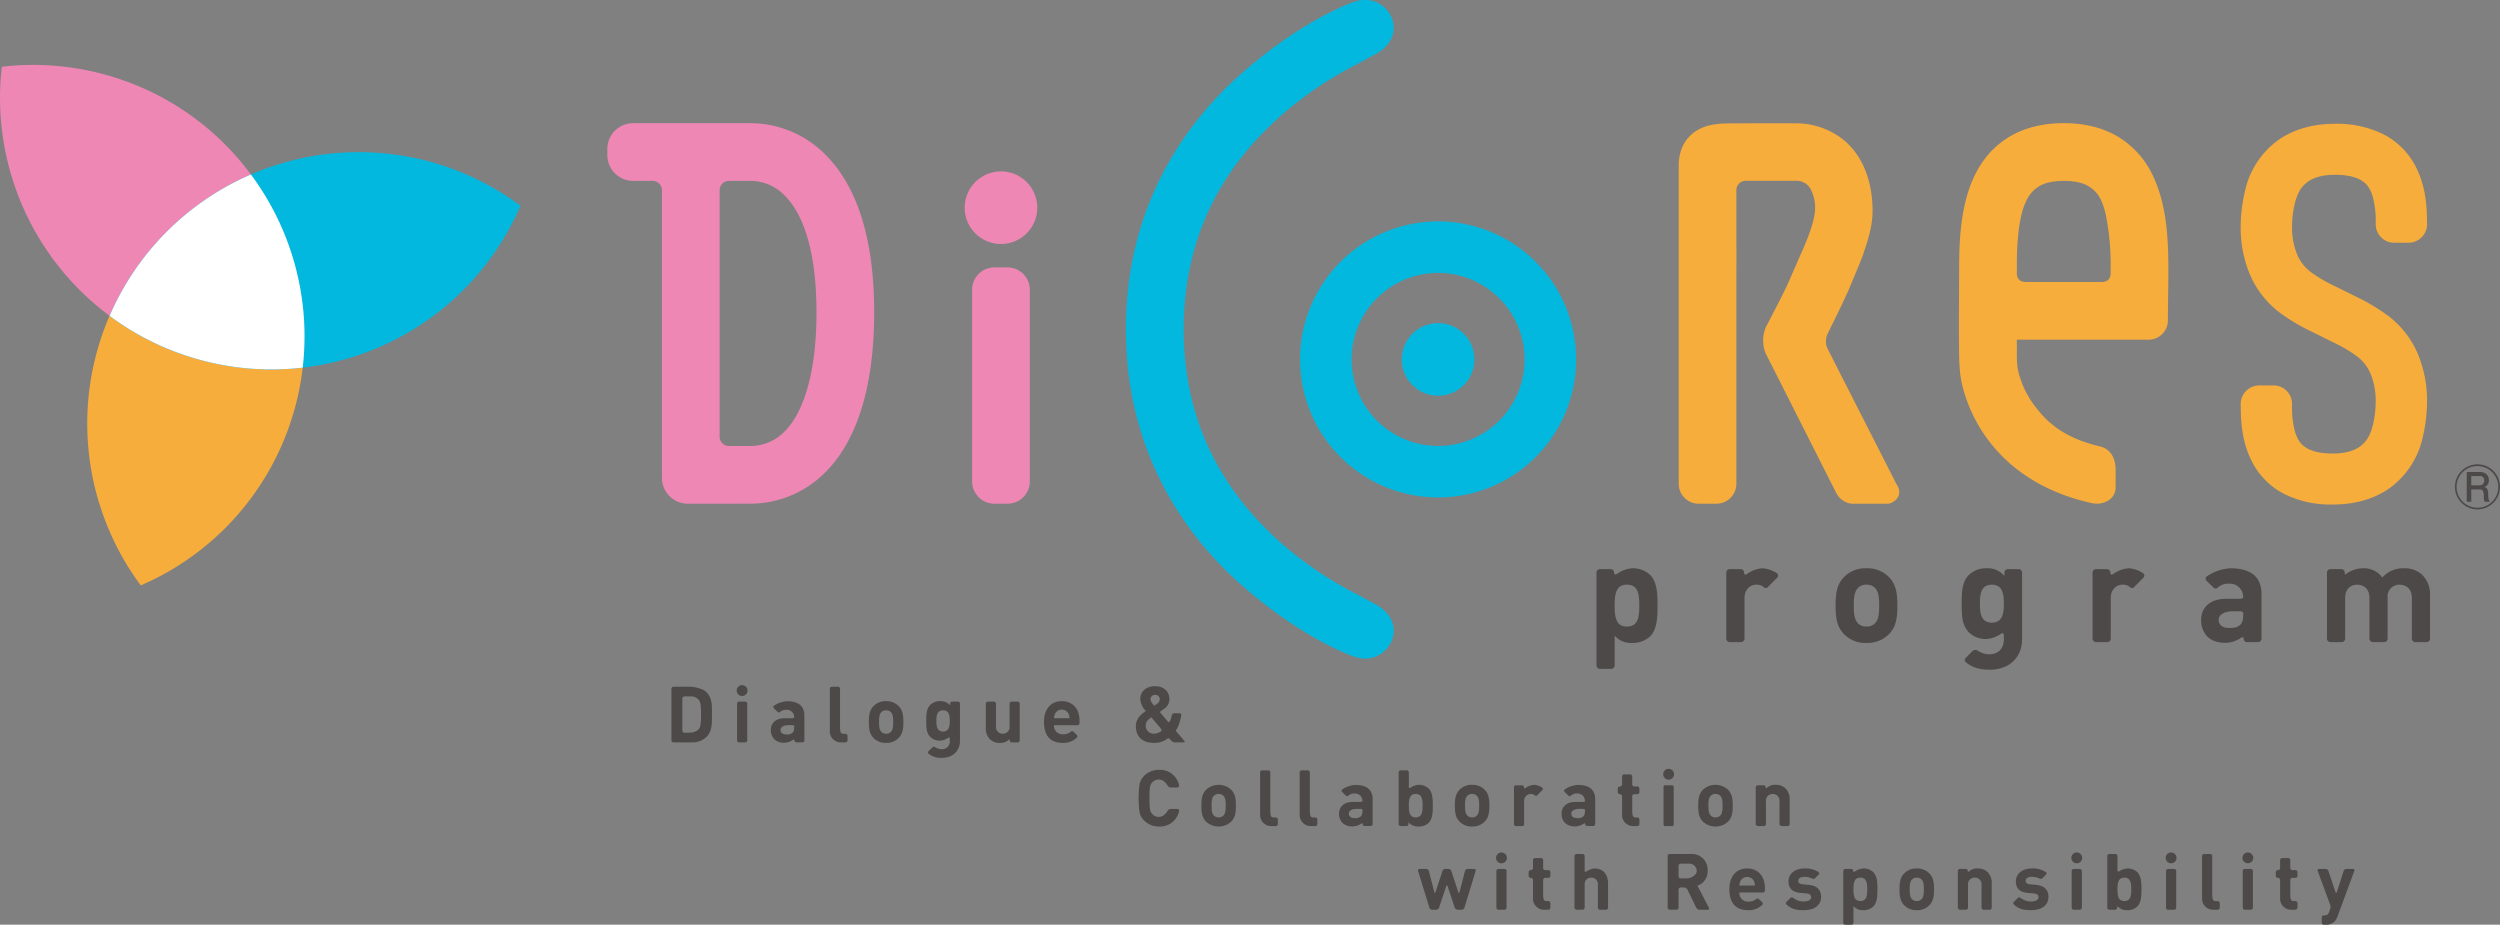 <svg id="imgtext01" xmlns="http://www.w3.org/2000/svg" width="840.834" height="311" viewBox="0 0 840.834 311">
  <rect x="0" y="0" width="840.834" height="311" fill="#808080" stroke="none"/>
  <path id="パス_7261" data-name="パス 7261" d="M220.974,40.683,219,42.635l1.966-1.952a35.542,35.542,0,0,0-25.042-10.775c-.026,0-.079,0-.169,0h-.812c-.594,0-3.726-.006-6.971-.006H156.1a8.683,8.683,0,0,0-8.666,8.666v2.081a8.684,8.684,0,0,0,8.666,8.664h6.58a3.157,3.157,0,0,1,3.122,3.12v96.786a8.677,8.677,0,0,0,8.664,8.666H188c3.245,0,6.366,0,6.971-.006h.945a35.58,35.58,0,0,0,25.054-10.775c9.507-9.614,16.2-26.649,16.2-53.368V93.4c.01-26.714-6.725-43.149-16.2-52.719m-11.806,94.707-1.969-1.955a16.054,16.054,0,0,1-11.46,5.053l-7.417,0a3.163,3.163,0,0,1-3.122-3.124V52.433a3.162,3.162,0,0,1,3.038-3.12l.083,0,7.446,0A16.008,16.008,0,0,1,207.2,54.36c4.711,4.73,10.547,15.361,10.576,39.211-.015,23.832-5.908,35.2-10.573,39.863Z" transform="translate(56.837 11.527)" fill="#ee87b4"/>
  <path id="パス_7262" data-name="パス 7262" d="M247.9,64.919h-4.432a7.494,7.494,0,0,0-7.486,7.487V136.9a7.5,7.5,0,0,0,7.486,7.487H247.9a7.5,7.5,0,0,0,7.487-7.487V72.406a7.5,7.5,0,0,0-7.487-7.487" transform="translate(90.975 25.027)" fill="#ee87b4"/>
  <path id="パス_7263" data-name="パス 7263" d="M246.385,66.021a12.208,12.208,0,1,0-12.208-12.209,12.207,12.207,0,0,0,12.208,12.209" transform="translate(90.277 16.039)" fill="#ee87b4"/>
  <path id="パス_7264" data-name="パス 7264" d="M362.015,53.747a46.421,46.421,0,1,0,46.417,46.42,46.433,46.433,0,0,0-46.417-46.42m29.1,46.427a29.1,29.1,0,1,1-29.1-29.11,29.14,29.14,0,0,1,29.1,29.11" transform="translate(121.666 20.72)" fill="#03b8df"/>
  <path id="パス_7265" data-name="パス 7265" d="M352.5,78.442a12.206,12.206,0,1,0,12.208,12.209A12.21,12.21,0,0,0,352.5,78.442" transform="translate(131.186 30.24)" fill="#03b8df"/>
  <path id="パス_7266" data-name="パス 7266" d="M174.715,183.646a6.83,6.83,0,0,1-4.952,1.79H163.7a.707.707,0,0,1-.708-.7V167.4a.7.7,0,0,1,.708-.7h5.352a11.2,11.2,0,0,1,1.409.105s3.011.445,4.251,1.685c2.106,2.1,1.894,4.686,1.894,7.5s.212,5.556-1.894,7.659m-2.553-12.531a3.272,3.272,0,0,0-2.743-1.156h-2.056a.7.7,0,0,0-.7.7v10.806a.709.709,0,0,0,.7.707h1.352a9.54,9.54,0,0,0,1.4-.132,4.106,4.106,0,0,0,2.045-1.028c.68-.848.787-2.19.787-5.028s-.107-4.033-.787-4.871" transform="translate(62.836 64.262)" fill="#4c4948"/>
  <path id="パス_7267" data-name="パス 7267" d="M205.45,185.436a3.726,3.726,0,0,1-4-3.918V167.4a.7.7,0,0,1,.705-.7h2.009a.707.707,0,0,1,.709.7v13.2a6.249,6.249,0,0,0,.187,1.39s.152.554,1.021.554h.612a.707.707,0,0,1,.705.711v1.482a.705.705,0,0,1-.705.7Z" transform="translate(77.66 64.262)" fill="#4c4948"/>
  <path id="パス_7268" data-name="パス 7268" d="M220.97,182.555a5.673,5.673,0,0,1-4.265,1.689,5.6,5.6,0,0,1-4.24-1.689c-1.24-1.29-1.552-2.843-1.552-5.347,0-2.473.312-4.026,1.552-5.316a5.616,5.616,0,0,1,4.24-1.683,5.687,5.687,0,0,1,4.265,1.683c1.234,1.29,1.555,2.843,1.555,5.316,0,2.5-.32,4.057-1.555,5.347m-2.66-8.665a2.187,2.187,0,0,0-1.6-.6,2.112,2.112,0,0,0-1.578.6c-.715.716-.793,1.9-.793,3.318s.078,2.635.793,3.343a2.078,2.078,0,0,0,1.578.608,2.152,2.152,0,0,0,1.6-.608c.712-.708.788-1.918.788-3.343s-.076-2.6-.788-3.318" transform="translate(81.31 65.617)" fill="#4c4948"/>
  <path id="パス_7269" data-name="パス 7269" d="M301.692,202.862a6.207,6.207,0,0,1-8.5,0c-1.24-1.287-1.552-2.846-1.552-5.345,0-2.473.312-4.032,1.552-5.316a6.21,6.21,0,0,1,8.5,0c1.241,1.284,1.555,2.843,1.555,5.316,0,2.5-.313,4.058-1.555,5.345m-2.657-8.664a2.172,2.172,0,0,0-1.606-.607,2.1,2.1,0,0,0-1.578.607c-.712.716-.791,1.9-.791,3.318s.079,2.63.791,3.343a2.085,2.085,0,0,0,1.578.61,2.152,2.152,0,0,0,1.606-.61c.712-.714.791-1.919.791-3.343s-.079-2.6-.791-3.318" transform="translate(112.429 73.446)" fill="#4c4948"/>
  <path id="パス_7270" data-name="パス 7270" d="M309.9,205.746a3.732,3.732,0,0,1-4.006-3.925V187.7a.707.707,0,0,1,.709-.7h2.009a.706.706,0,0,1,.709.7v13.2a6.309,6.309,0,0,0,.19,1.387s.15.558,1.021.558h.607a.705.705,0,0,1,.709.705v1.483a.708.708,0,0,1-.709.709Z" transform="translate(117.926 72.091)" fill="#4c4948"/>
  <path id="パス_7271" data-name="パス 7271" d="M319.5,205.746a3.727,3.727,0,0,1-4-3.925V187.7a.7.7,0,0,1,.7-.7h2.009a.7.7,0,0,1,.705.7v13.2a6.476,6.476,0,0,0,.188,1.387s.155.558,1.025.558h.608a.706.706,0,0,1,.705.705v1.483a.709.709,0,0,1-.705.709Z" transform="translate(121.628 72.091)" fill="#4c4948"/>
  <path id="パス_7272" data-name="パス 7272" d="M349.6,204.666a4.786,4.786,0,0,1-3.343,1.236,4.176,4.176,0,0,1-3.426-1.449v.585a.707.707,0,0,1-.7.709h-1.9a.709.709,0,0,1-.7-.709V187.7a.7.7,0,0,1,.7-.7h2.009a.7.7,0,0,1,.707.7v4.833c0,.385.262.517.578.3a5.5,5.5,0,0,1,2.741-.959,4.761,4.761,0,0,1,3.343,1.236c1.37,1.366,1.4,3.712,1.4,5.764s-.028,4.427-1.4,5.794m-4.342-9.719c-2.051,0-2.319,1.692-2.319,3.925s.269,3.953,2.319,3.953,2.314-1.714,2.314-3.953-.259-3.925-2.314-3.925" transform="translate(130.89 72.091)" fill="#4c4948"/>
  <path id="パス_7273" data-name="パス 7273" d="M363.224,202.862a5.688,5.688,0,0,1-4.267,1.685,5.61,5.61,0,0,1-4.234-1.685c-1.237-1.287-1.556-2.846-1.556-5.345,0-2.473.319-4.032,1.556-5.316a5.6,5.6,0,0,1,4.234-1.683,5.682,5.682,0,0,1,4.267,1.683c1.24,1.284,1.557,2.843,1.557,5.316,0,2.5-.317,4.058-1.557,5.345m-2.662-8.664a2.148,2.148,0,0,0-1.606-.607,2.1,2.1,0,0,0-1.577.607c-.715.716-.791,1.9-.791,3.318s.076,2.63.791,3.343a2.082,2.082,0,0,0,1.577.61,2.128,2.128,0,0,0,1.606-.61c.714-.714.792-1.919.792-3.343s-.079-2.6-.792-3.318" transform="translate(136.149 73.446)" fill="#4c4948"/>
  <path id="パス_7274" data-name="パス 7274" d="M398.128,205.366a3.721,3.721,0,0,1-3.971-3.925v-6.087a.7.7,0,0,0-.707-.705h-.029a.706.706,0,0,1-.707-.705v-1.2a.706.706,0,0,1,.707-.707h.029a.7.7,0,0,0,.707-.705v-2.642a.711.711,0,0,1,.707-.709h2a.712.712,0,0,1,.711.709v2.642a.706.706,0,0,0,.7.705h1.011a.71.71,0,0,1,.7.707v1.2a.71.71,0,0,1-.7.705h-1.011a.705.705,0,0,0-.7.705v5.169a5.9,5.9,0,0,0,.2,1.387.938.938,0,0,0,.987.558h.529a.708.708,0,0,1,.7.705v1.483a.71.71,0,0,1-.7.709Z" transform="translate(151.396 72.471)" fill="#4c4948"/>
  <path id="パス_7275" data-name="パス 7275" d="M422.3,202.862a6.207,6.207,0,0,1-8.5,0c-1.237-1.287-1.556-2.846-1.556-5.345,0-2.473.319-4.032,1.556-5.316a6.21,6.21,0,0,1,8.5,0c1.243,1.284,1.555,2.843,1.555,5.316,0,2.5-.312,4.058-1.555,5.345m-2.656-8.664a2.172,2.172,0,0,0-1.606-.607,2.1,2.1,0,0,0-1.579.607c-.714.716-.793,1.9-.793,3.318s.079,2.63.793,3.343a2.076,2.076,0,0,0,1.579.61,2.152,2.152,0,0,0,1.606-.61c.709-.714.791-1.919.791-3.343s-.082-2.6-.791-3.318" transform="translate(158.925 73.446)" fill="#4c4948"/>
  <path id="パス_7276" data-name="パス 7276" d="M359.84,223.978a1.017,1.017,0,0,1-.914.672h-1.408a1.054,1.054,0,0,1-.926-.666l-2.425-7.271c-.123-.367-.321-.367-.446,0l-2.425,7.271a1.047,1.047,0,0,1-.93.666h-1.4a1.023,1.023,0,0,1-.914-.672l-3.8-12.368a.493.493,0,0,1,.506-.675h2.214a.97.97,0,0,1,.889.684l1.852,7.11c.1.374.279.378.4.01l2.351-7.135a1.038,1.038,0,0,1,.928-.669h1.09a1.061,1.061,0,0,1,.93.669l2.368,7.135c.122.369.3.364.4-.01l1.851-7.11a.966.966,0,0,1,.887-.684h2.193a.492.492,0,0,1,.5.675Z" transform="translate(132.7 81.317)" fill="#4c4948"/>
  <path id="パス_7277" data-name="パス 7277" d="M376.509,225.668a3.721,3.721,0,0,1-3.978-3.921v-6.088a.7.7,0,0,0-.709-.7h-.033a.713.713,0,0,1-.707-.711v-1.193a.712.712,0,0,1,.707-.705h.033a.71.71,0,0,0,.709-.7V209a.7.7,0,0,1,.707-.705h2.008a.707.707,0,0,1,.712.705v2.644a.708.708,0,0,0,.705.7h1.006a.71.71,0,0,1,.709.705v1.193a.711.711,0,0,1-.709.711h-1.006a.7.7,0,0,0-.705.7v5.173a5.733,5.733,0,0,0,.2,1.383.945.945,0,0,0,.988.557h.525a.713.713,0,0,1,.709.708v1.485a.708.708,0,0,1-.709.7Z" transform="translate(143.056 80.3)" fill="#4c4948"/>
  <path id="パス_7278" data-name="パス 7278" d="M415.486,226.052a1.235,1.235,0,0,1-1.016-.632l-3.041-6.213a1.238,1.238,0,0,0-1.017-.63H409.2a.707.707,0,0,0-.708.7v6.069a.708.708,0,0,1-.7.7h-2.251a.71.71,0,0,1-.708-.7V208.014a.708.708,0,0,1,.708-.708h5.936c.387,0,1.352-.006,1.352-.006a5.3,5.3,0,0,1,5.434,5.746,5.039,5.039,0,0,1-3.424,4.921l3.866,7.46a.4.4,0,0,1-.387.625Zm-3.551-15.478H409.2a.706.706,0,0,0-.708.7v3.54a.708.708,0,0,0,.708.7h2.037a4.629,4.629,0,0,0,1.358-.251s2.009-.776,2.009-2.224a2.445,2.445,0,0,0-2.664-2.472" transform="translate(156.064 79.916)" fill="#4c4948"/>
  <path id="パス_7279" data-name="パス 7279" d="M471.164,223.171a5.694,5.694,0,0,1-4.263,1.685,5.609,5.609,0,0,1-4.238-1.685c-1.243-1.294-1.555-2.847-1.555-5.349,0-2.475.312-4.025,1.555-5.311a5.581,5.581,0,0,1,4.238-1.69,5.665,5.665,0,0,1,4.263,1.69c1.234,1.286,1.556,2.836,1.556,5.311,0,2.5-.321,4.055-1.556,5.349m-2.66-8.664a2.168,2.168,0,0,0-1.6-.6,2.093,2.093,0,0,0-1.58.6c-.716.711-.792,1.9-.792,3.314s.076,2.637.792,3.343a2.08,2.08,0,0,0,1.58.608,2.154,2.154,0,0,0,1.6-.608c.711-.707.79-1.922.79-3.343s-.079-2.6-.79-3.314" transform="translate(177.762 81.273)" fill="#4c4948"/>
  <path id="パス_7280" data-name="パス 7280" d="M521.638,224.973a4.8,4.8,0,0,1-3.345,1.237,4.183,4.183,0,0,1-3.426-1.448v.585a.708.708,0,0,1-.7.7h-1.908a.706.706,0,0,1-.708-.7V208.012a.7.7,0,0,1,.708-.708h2.009a.709.709,0,0,1,.709.708v4.827c0,.387.258.521.575.3a5.507,5.507,0,0,1,2.745-.96,4.787,4.787,0,0,1,3.345,1.234c1.365,1.374,1.391,3.719,1.391,5.767s-.026,4.425-1.391,5.8m-4.351-9.715c-2.053,0-2.314,1.683-2.314,3.918s.26,3.953,2.314,3.953,2.323-1.71,2.323-3.953-.267-3.918-2.323-3.918" transform="translate(197.207 79.918)" fill="#4c4948"/>
  <path id="パス_7281" data-name="パス 7281" d="M538.549,226.05a3.728,3.728,0,0,1-4-3.921V208.012a.71.71,0,0,1,.711-.708h2.01a.709.709,0,0,1,.707.708v13.2a6.509,6.509,0,0,0,.187,1.388s.152.551,1.024.551h.606a.716.716,0,0,1,.712.708v1.485a.711.711,0,0,1-.712.7Z" transform="translate(206.072 79.918)" fill="#4c4948"/>
  <path id="パス_7282" data-name="パス 7282" d="M557.875,225.668a3.719,3.719,0,0,1-3.975-3.921v-6.088a.7.7,0,0,0-.707-.7h-.03a.712.712,0,0,1-.709-.711v-1.193a.711.711,0,0,1,.709-.705h.03a.707.707,0,0,0,.707-.7V209a.706.706,0,0,1,.708-.705h2.008a.7.7,0,0,1,.705.705v2.644a.71.71,0,0,0,.707.7h1.013a.71.71,0,0,1,.7.705v1.193a.711.711,0,0,1-.7.711h-1.013a.705.705,0,0,0-.707.7v5.173a5.955,5.955,0,0,0,.2,1.383.942.942,0,0,0,.986.557h.531a.713.713,0,0,1,.7.708v1.485a.708.708,0,0,1-.7.7Z" transform="translate(212.977 80.3)" fill="#4c4948"/>
  <path id="パス_7283" data-name="パス 7283" d="M569.318,226.861a4.923,4.923,0,0,1-1.024,1.767,3.964,3.964,0,0,1-2.954,1.054h-.635a.709.709,0,0,1-.705-.711v-1.665c0-.382.175-.705.393-.705a8.489,8.489,0,0,0,1.092-.121s.673-.115,1.013-1.115l.353-1.017a2.294,2.294,0,0,0-.018-1.331l-4.2-11.422a.458.458,0,0,1,.46-.659h2.2a1.042,1.042,0,0,1,.93.669l2.4,7.141c.121.363.324.363.442-.006l2.3-7.13a1.044,1.044,0,0,1,.927-.675h2.19a.46.46,0,0,1,.467.659Z" transform="translate(216.887 81.317)" fill="#4c4948"/>
  <path id="パス_7284" data-name="パス 7284" d="M405.577,160.846a8.556,8.556,0,0,1-5.985,2.218,7.247,7.247,0,0,1-5.929-2.448V170.6a1.18,1.18,0,0,1-1.178,1.18h-3.764a1.182,1.182,0,0,1-1.178-1.18V139.411a1.178,1.178,0,0,1,1.178-1.175h3.573a1.164,1.164,0,0,1,1.181,1.15c0,.636.428.838.948.46a10.285,10.285,0,0,1,5.169-1.9,8.555,8.555,0,0,1,5.985,2.217c2.445,2.45,2.5,6.639,2.5,10.316s-.05,7.915-2.5,10.365M397.8,143.464c-3.667,0-4.139,3.018-4.139,7.018s.471,7.068,4.139,7.068,4.148-3.063,4.148-7.068-.472-7.018-4.148-7.018" transform="translate(149.402 53.181)" fill="#4c4948"/>
  <path id="パス_7285" data-name="パス 7285" d="M463.594,160.046a10.176,10.176,0,0,1-7.637,3.019,10.049,10.049,0,0,1-7.584-3.019c-2.215-2.307-2.783-5.083-2.783-9.564,0-4.429.568-7.209,2.783-9.517a10.073,10.073,0,0,1,7.584-3.016,10.2,10.2,0,0,1,7.637,3.016c2.214,2.308,2.777,5.088,2.777,9.517,0,4.481-.562,7.257-2.777,9.564m-4.761-15.5a3.884,3.884,0,0,0-2.876-1.079,3.748,3.748,0,0,0-2.822,1.079c-1.275,1.277-1.422,3.392-1.422,5.938s.147,4.712,1.422,5.987a3.748,3.748,0,0,0,2.822,1.081,3.884,3.884,0,0,0,2.876-1.081c1.271-1.275,1.413-3.437,1.413-5.987s-.143-4.661-1.413-5.938" transform="translate(171.779 53.181)" fill="#4c4948"/>
  <path id="パス_7286" data-name="パス 7286" d="M436.041,139.593a10.078,10.078,0,0,0-4.822-1.645,10.279,10.279,0,0,0-5.229,1.937c-.517.384-.945.176-.945-.474a1.176,1.176,0,0,0-1.178-1.175h-3.627a1.181,1.181,0,0,0-1.182,1.175V161.6a1.186,1.186,0,0,0,1.182,1.18h3.767a1.183,1.183,0,0,0,1.179-1.18V147.987c0-3.11,2.074-4.524,3.957-4.524a3.811,3.811,0,0,1,2.429.748l.015-.006a.782.782,0,0,0,.078.067c.024.021.053.039.076.06a.874.874,0,0,0,1.309-.071l3.134-3.166a.952.952,0,0,0-.144-1.5" transform="translate(161.552 53.181)" fill="#4c4948"/>
  <path id="パス_7287" data-name="パス 7287" d="M524.945,139.593a10.071,10.071,0,0,0-4.82-1.645,10.246,10.246,0,0,0-5.228,1.937c-.525.384-.946.176-.946-.474a1.178,1.178,0,0,0-1.176-1.175h-3.629a1.176,1.176,0,0,0-1.178,1.175V161.6a1.181,1.181,0,0,0,1.178,1.18h3.769a1.182,1.182,0,0,0,1.178-1.18V147.987c0-3.11,2.075-4.524,3.957-4.524a3.8,3.8,0,0,1,2.427.748l.021-.006a.945.945,0,0,0,.076.067c.021.021.05.039.071.06a.878.878,0,0,0,1.313-.071l3.133-3.166a.952.952,0,0,0-.145-1.5" transform="translate(195.827 53.181)" fill="#4c4948"/>
  <path id="パス_7288" data-name="パス 7288" d="M495.328,138.237H491.75a1.177,1.177,0,0,0-1.179,1.174v1.131a7.184,7.184,0,0,0-5.985-2.592,8.278,8.278,0,0,0-5.888,2.167c-2.308,2.311-2.5,5.419-2.5,9.708s.188,7.443,2.5,9.751a8.169,8.169,0,0,0,5.841,2.166,10,10,0,0,0,4.883-1.765c.529-.374.962-.148.962.5v1.313c0,2.5-1.272,5.088-4.949,5.088a7.625,7.625,0,0,1-3.835-1.211,1.45,1.45,0,0,0-1.793.166l-2.006,2.028c-.428.423-.934.928-.168,1.712,2.29,1.88,4.722,2.488,8.091,2.488,6.594,0,10.789-4.288,10.789-10.177V139.411a1.181,1.181,0,0,0-1.183-1.174m-8.993,18c-3.63,0-4.007-3.158-4.007-6.409s.377-6.361,4.007-6.361,4.047,3.108,4.047,6.361-.424,6.409-4.047,6.409" transform="translate(183.58 53.181)" fill="#4c4948"/>
  <path id="パス_7289" data-name="パス 7289" d="M544.172,137.949a15.667,15.667,0,0,0-7.9,2.71.948.948,0,0,0-.121,1.5l2.12,2.067c.346.346,1.011.847,1.58.272l.028-.014a5.278,5.278,0,0,1,4.055-1.352,4.371,4.371,0,0,1,4.191,2.749,7.124,7.124,0,0,1,.377,1.724c0,.342-.529.615-1.174.615h-4.618c-5.7,0-8.388,3.207-8.388,7.116a7.845,7.845,0,0,0,2.026,5.51c1.462,1.464,3.487,2.174,6.263,2.174a9.544,9.544,0,0,0,5.088-1.658c.517-.389.946-.224.946.359a1.128,1.128,0,0,0,1.179,1.061h3.63a1.189,1.189,0,0,0,1.183-1.182V146.622c0-5.754-3.59-8.673-10.469-8.673m4.229,16.957a3.567,3.567,0,0,1-.787,1.937c-1.083,1.038-2.167,1.179-3.864,1.179-2.4,0-3.536-1.133-3.536-2.828,0-1.744,2.312-2.441,2.312-2.441a9.715,9.715,0,0,1,2.308-.342h2.5c.644,0,1.174.3,1.174.661s-.047,1.189-.105,1.834" transform="translate(205.988 53.181)" fill="#4c4948"/>
  <path id="パス_7290" data-name="パス 7290" d="M596.861,140.116a8.529,8.529,0,0,0-6.03-2.167,9.36,9.36,0,0,0-7.349,3.112,7.612,7.612,0,0,0-6.5-3.112,9.815,9.815,0,0,0-5.693,1.9c-.432.363-.432.206-.432-.484a1.154,1.154,0,0,0-1.179-1.129h-3.626a1.177,1.177,0,0,0-1.179,1.174V161.6a1.183,1.183,0,0,0,1.179,1.18h3.769a1.183,1.183,0,0,0,1.175-1.18V147.936c0-3.343,2.171-4.472,4.1-4.472a1.455,1.455,0,0,1,.359.037c1.815.147,3.7,1.325,3.7,4.435V161.6a1.178,1.178,0,0,0,1.168,1.18h3.773a1.183,1.183,0,0,0,1.175-1.18V147.8a3.956,3.956,0,0,1,4.1-4.332,1.554,1.554,0,0,1,.363.037c1.815.152,3.69,1.325,3.69,4.435V161.6a1.181,1.181,0,0,0,1.18,1.18h3.766a1.179,1.179,0,0,0,1.175-1.18V147.091a9.234,9.234,0,0,0-2.685-6.975" transform="translate(217.764 53.181)" fill="#4c4948"/>
  <path id="パス_7291" data-name="パス 7291" d="M192.594,170.226a8.723,8.723,0,0,0-4.4,1.506.528.528,0,0,0-.062.84l1.175,1.149c.194.19.561.471.88.154l.011-.011a2.949,2.949,0,0,1,2.26-.752,2.43,2.43,0,0,1,2.33,1.528,3.974,3.974,0,0,1,.213.964c0,.186-.294.339-.654.339h-2.573c-3.171,0-4.662,1.785-4.662,3.954a4.383,4.383,0,0,0,1.128,3.073,4.672,4.672,0,0,0,3.49,1.207,5.265,5.265,0,0,0,2.818-.927c.291-.209.532-.119.532.2a.63.63,0,0,0,.655.592h2.019a.654.654,0,0,0,.65-.657V175.05c0-3.2-1.991-4.824-5.812-4.824m2.347,9.435a1.955,1.955,0,0,1-.435,1.074,2.7,2.7,0,0,1-2.15.661c-1.337,0-1.969-.63-1.969-1.574,0-.971,1.287-1.361,1.287-1.361a5.469,5.469,0,0,1,1.283-.188h1.392c.36,0,.654.168.654.37s-.025.657-.062,1.018" transform="translate(72.135 65.624)" fill="#4c4948"/>
  <path id="パス_7292" data-name="パス 7292" d="M179.622,184.038a.705.705,0,0,1-.7-.7V171.03a.705.705,0,0,1,.7-.709h2.012a.709.709,0,0,1,.709.709v12.306a.709.709,0,0,1-.709.7Z" transform="translate(68.976 65.66)" fill="#4c4948"/>
  <path id="パス_7293" data-name="パス 7293" d="M182.482,168.14a1.821,1.821,0,1,1-1.819-1.815,1.821,1.821,0,0,1,1.819,1.815" transform="translate(68.945 64.12)" fill="#4c4948"/>
  <path id="パス_7294" data-name="パス 7294" d="M235.535,170.366h-2a.659.659,0,0,0-.661.658v.626a4.01,4.01,0,0,0-3.339-1.445,4.632,4.632,0,0,0-3.295,1.215c-1.284,1.289-1.394,3.026-1.394,5.42s.109,4.162,1.394,5.448A4.571,4.571,0,0,0,229.5,183.5a5.594,5.594,0,0,0,2.729-.985c.3-.215.539-.089.539.274v.736a2.59,2.59,0,0,1-2.766,2.839,4.27,4.27,0,0,1-2.146-.675.808.808,0,0,0-1,.1l-1.122,1.131c-.237.238-.518.517-.1.955a6.545,6.545,0,0,0,4.52,1.392c3.69,0,6.035-2.4,6.035-5.685V171.024a.663.663,0,0,0-.66-.658m-5.029,10.053c-2.028,0-2.242-1.76-2.242-3.579s.213-3.55,2.242-3.55,2.265,1.732,2.265,3.55-.24,3.579-2.265,3.579" transform="translate(86.68 65.616)" fill="#4c4948"/>
  <path id="パス_7295" data-name="パス 7295" d="M250,170.321H248a.706.706,0,0,0-.709.709v7.584a2.222,2.222,0,0,1-2.267,2.5v0h-.025l-.014,0a2.22,2.22,0,0,1-2.249-2.5V171.03a.655.655,0,0,0-.06-.274.592.592,0,0,0-.111-.17c-.015-.015-.019-.036-.035-.051a.734.734,0,0,0-.463-.2c-.012,0-.024-.01-.04-.01h-2.01a.708.708,0,0,0-.707.709v8.06a5.088,5.088,0,0,0,1.4,3.9,4.576,4.576,0,0,0,3.28,1.212,4.194,4.194,0,0,0,3.023-1.038c.317-.227.36-.105.36.248a.677.677,0,0,0,.707.626H250a.705.705,0,0,0,.708-.7V171.03a.705.705,0,0,0-.708-.709" transform="translate(92.256 65.66)" fill="#4c4948"/>
  <path id="パス_7296" data-name="パス 7296" d="M259.4,170.209c-3.552,0-5.973,2.529-5.973,7,0,5.557,3.106,7.036,6.343,7.036a6.556,6.556,0,0,0,4.658-1.724.608.608,0,0,0,.048-.934l-1.078-1.054c-.176-.168-.474-.414-1.1.065l-.014,0a3.7,3.7,0,0,1-2.483.741,2.83,2.83,0,0,1-3-3.054h7.877a.709.709,0,0,0,.707-.705v-.82c0-3.766-2.159-6.555-5.981-6.555m-2.6,5.742a3.777,3.777,0,0,1,.313-1.474,2.559,2.559,0,0,1,4.586,0,3.879,3.879,0,0,1,.315,1.474Z" transform="translate(97.7 65.617)" fill="#4c4948"/>
  <path id="パス_7297" data-name="パス 7297" d="M292.011,184.947l-2.915-3.44c1.318-1.471,1.9-5.119,1.9-5.119a.588.588,0,0,0-.6-.7h-1.57c-.522,0-.834-.019-1.075.909,0,0-.014.08-.019.107l0,.019a8.782,8.782,0,0,1-.52,1.614.415.415,0,0,1-.75.1l-2.7-3.2c.477-.316,1.343-.975,1.343-.975a3.914,3.914,0,0,0,1.92-3.268c0-2.547-1.843-4.425-4.79-4.425-3.135,0-5.006,1.822-5.006,4.375a6.105,6.105,0,0,0,1.87,3.978c-1.631,1.081-3.365,2.634-3.365,5.027,0,3.526,2.052,5.692,6.184,5.692a7.142,7.142,0,0,0,4.3-1.338.71.71,0,0,1,1,.085l.463.556a1.73,1.73,0,0,0,1.161.535h2.929c.389,0,.5-.241.249-.535M282.228,169.5a1.458,1.458,0,0,1,1.552,1.528,2.044,2.044,0,0,1-1.079,1.579s-.529.366-.79.525c-.66-.761-1.237-1.419-1.237-2.1a1.43,1.43,0,0,1,1.555-1.528m1.854,12.317a4.674,4.674,0,0,1-2.2.719,2.679,2.679,0,0,1-2.846-2.634c0-1.344.763-2.082,1.9-2.872l3.278,3.856a.613.613,0,0,1-.133.931" transform="translate(106.296 64.216)" fill="#4c4948"/>
  <path id="パス_7298" data-name="パス 7298" d="M289.505,200.025h-2.322a1.276,1.276,0,0,0-1.034.625s-1.068,2.033-2.832,2.033a2.9,2.9,0,0,1-2.344-.974c-.766-.813-.919-1.658-.919-5.289s.152-4.479.919-5.3a2.9,2.9,0,0,1,2.344-.973c1.764,0,2.832,2.028,2.832,2.028a1.274,1.274,0,0,0,1.034.629h2.322c.231,0,.579-.2.5-.752a6.524,6.524,0,0,0-6.714-5.172,6.856,6.856,0,0,0-5.05,2.052,5.324,5.324,0,0,0-1.532,2.818,34.716,34.716,0,0,0,0,9.324,5.3,5.3,0,0,0,1.532,2.814,6.845,6.845,0,0,0,5.05,2.052A6.519,6.519,0,0,0,290,200.778c.08-.547-.267-.752-.5-.752" transform="translate(106.553 72.046)" fill="#4c4948"/>
  <path id="パス_7299" data-name="パス 7299" d="M330.537,190.546a8.709,8.709,0,0,0-4.395,1.507.532.532,0,0,0-.068.841l1.182,1.143c.19.191.56.475.877.15l.015-.008a2.935,2.935,0,0,1,2.256-.748,2.438,2.438,0,0,1,2.335,1.528,4.163,4.163,0,0,1,.2.957c0,.19-.291.345-.653.345h-2.567c-3.171,0-4.665,1.785-4.665,3.957a4.388,4.388,0,0,0,1.128,3.07,4.677,4.677,0,0,0,3.486,1.2,5.341,5.341,0,0,0,2.828-.919c.287-.219.528-.123.528.2a.625.625,0,0,0,.651.587h2.02a.657.657,0,0,0,.658-.654v-8.338c0-3.2-2-4.822-5.819-4.822m2.344,9.434a2,2,0,0,1-.432,1.077,2.7,2.7,0,0,1-2.15.657c-1.337,0-1.963-.63-1.963-1.578,0-.966,1.282-1.355,1.282-1.355a5.637,5.637,0,0,1,1.283-.186h1.39c.362,0,.653.165.653.364s-.026.659-.061,1.021" transform="translate(125.313 73.457)" fill="#4c4948"/>
  <path id="パス_7300" data-name="パス 7300" d="M384.551,190.546a8.744,8.744,0,0,0-4.4,1.507.534.534,0,0,0-.062.841l1.175,1.143c.2.191.56.475.884.15l.013-.008a2.93,2.93,0,0,1,2.253-.748,2.432,2.432,0,0,1,2.335,1.528,3.89,3.89,0,0,1,.211.957c0,.19-.294.345-.651.345h-2.573c-3.17,0-4.664,1.785-4.664,3.957a4.4,4.4,0,0,0,1.126,3.07,4.678,4.678,0,0,0,3.487,1.2,5.335,5.335,0,0,0,2.828-.919c.288-.219.525-.123.525.2a.628.628,0,0,0,.657.587h2.019a.659.659,0,0,0,.657-.654v-8.338c0-3.2-2-4.822-5.82-4.822m2.35,9.434a2.023,2.023,0,0,1-.438,1.077,2.7,2.7,0,0,1-2.148.657c-1.336,0-1.969-.63-1.969-1.578,0-.966,1.284-1.355,1.284-1.355a5.608,5.608,0,0,1,1.289-.186h1.39c.357,0,.651.165.651.364s-.028.659-.06,1.021" transform="translate(146.137 73.457)" fill="#4c4948"/>
  <path id="パス_7301" data-name="パス 7301" d="M377,191.436a5.621,5.621,0,0,0-2.689-.919,5.752,5.752,0,0,0-2.925,1.079c-.288.215-.528.1-.528-.262a.656.656,0,0,0-.653-.657h-2.031a.658.658,0,0,0-.657.657v12.4a.662.662,0,0,0,.657.658h2.1a.663.663,0,0,0,.659-.658v-7.606a2.282,2.282,0,0,1,2.213-2.531,2.166,2.166,0,0,1,1.356.417h.008l.043.036.043.029a.486.486,0,0,0,.733-.035l1.751-1.768a.534.534,0,0,0-.086-.84" transform="translate(141.682 73.446)" fill="#4c4948"/>
  <path id="パス_7328" data-name="パス 7328" d="M.509,0h2.4a.51.51,0,0,1,.51.51v12.7a.509.509,0,0,1-.509.509H.512A.512.512,0,0,1,0,13.206V.509A.509.509,0,0,1,.509,0Z" transform="translate(559.508 264.119)" fill="#4c4948"/>
  <path id="パス_7302" data-name="パス 7302" d="M407.388,188.449a1.819,1.819,0,1,1-1.819-1.818,1.818,1.818,0,0,1,1.819,1.818" transform="translate(155.649 71.948)" fill="#4c4948"/>
  <path id="パス_7303" data-name="パス 7303" d="M363.959,224.65a.712.712,0,0,1-.709-.7V211.639a.71.71,0,0,1,.709-.7h2.006a.707.707,0,0,1,.711.7v12.309a.709.709,0,0,1-.711.7Z" transform="translate(140.037 81.317)" fill="#4c4948"/>
  <path id="パス_7304" data-name="パス 7304" d="M366.813,208.759a1.821,1.821,0,1,1-1.821-1.822,1.822,1.822,0,0,1,1.821,1.822" transform="translate(140.006 79.776)" fill="#4c4948"/>
  <path id="パス_7305" data-name="パス 7305" d="M503.608,224.65a.709.709,0,0,1-.707-.7V211.639a.707.707,0,0,1,.707-.7h2.009a.708.708,0,0,1,.708.7v12.309a.709.709,0,0,1-.708.7Z" transform="translate(193.874 81.317)" fill="#4c4948"/>
  <path id="パス_7306" data-name="パス 7306" d="M506.461,208.759a1.819,1.819,0,1,1-1.818-1.822,1.819,1.819,0,0,1,1.818,1.822" transform="translate(193.844 79.776)" fill="#4c4948"/>
  <path id="パス_7307" data-name="パス 7307" d="M526.511,224.65a.708.708,0,0,1-.708-.7V211.639a.707.707,0,0,1,.708-.7h2.008a.711.711,0,0,1,.711.7v12.309a.712.712,0,0,1-.711.7Z" transform="translate(202.703 81.317)" fill="#4c4948"/>
  <path id="パス_7308" data-name="パス 7308" d="M529.365,208.759a1.821,1.821,0,1,1-1.819-1.822,1.82,1.82,0,0,1,1.819,1.822" transform="translate(202.672 79.776)" fill="#4c4948"/>
  <path id="パス_7309" data-name="パス 7309" d="M545.141,224.65a.71.71,0,0,1-.711-.7V211.639a.708.708,0,0,1,.711-.7h2a.708.708,0,0,1,.709.7v12.309a.709.709,0,0,1-.709.7Z" transform="translate(209.884 81.317)" fill="#4c4948"/>
  <path id="パス_7310" data-name="パス 7310" d="M547.988,208.759a1.818,1.818,0,1,1-1.818-1.822,1.817,1.817,0,0,1,1.818,1.822" transform="translate(209.854 79.776)" fill="#4c4948"/>
  <path id="パス_7311" data-name="パス 7311" d="M426.925,204.39h2.006a.706.706,0,0,0,.707-.709V196.1a2.224,2.224,0,0,1,2.269-2.5v0l.01,0,.018,0,.015,0a2.228,2.228,0,0,1,2.25,2.5v7.584a.82.82,0,0,0,.05.276,1.067,1.067,0,0,0,.111.165.2.2,0,0,1,.039.055.723.723,0,0,0,.46.2c.014,0,.029.01.046.01h2.009a.71.71,0,0,0,.705-.709v-8.057a5.074,5.074,0,0,0-1.4-3.9,4.532,4.532,0,0,0-3.278-1.21,4.226,4.226,0,0,0-3.029,1.029c-.315.231-.355.105-.355-.241a.676.676,0,0,0-.711-.632h-1.927a.71.71,0,0,0-.711.707v12.3a.714.714,0,0,0,.711.709" transform="translate(164.31 73.446)" fill="#4c4948"/>
  <path id="パス_7312" data-name="パス 7312" d="M475.972,224.694h2.009a.711.711,0,0,0,.708-.7V216.4a2.221,2.221,0,0,1,2.265-2.5H481a2.226,2.226,0,0,1,2.243,2.5v7.587a.718.718,0,0,0,.055.269.572.572,0,0,0,.116.172.466.466,0,0,1,.032.051.718.718,0,0,0,.461.205c.012,0,.028.006.046.006h2.009a.705.705,0,0,0,.7-.7v-8.061a5.1,5.1,0,0,0-1.391-3.9,4.532,4.532,0,0,0-3.278-1.21,4.2,4.2,0,0,0-3.029,1.035c-.313.224-.357.107-.357-.245a.672.672,0,0,0-.708-.63h-1.929a.709.709,0,0,0-.708.7v12.309a.711.711,0,0,0,.708.7" transform="translate(183.219 81.273)" fill="#4c4948"/>
  <path id="パス_7313" data-name="パス 7313" d="M388.914,212.177a6.06,6.06,0,0,0-2.7,1.024c-.321.215-.587.082-.587-.306v-4.881a.7.7,0,0,0-.707-.709h-2.008a.705.705,0,0,0-.705.709v17.336a.706.706,0,0,0,.705.7h2.008a.705.705,0,0,0,.707-.7v-7.666a2.139,2.139,0,0,1,2.16-2.419v-.01l.012.006a.044.044,0,0,1,.018-.006l.015.006h.015a2.214,2.214,0,0,1,2.231,2.5v7.594a.71.71,0,0,0,.707.7h2.009a.709.709,0,0,0,.705-.7v-8.17c0-2.9-1.574-5-4.581-5" transform="translate(147.344 79.918)" fill="#4c4948"/>
  <path id="パス_7314" data-name="パス 7314" d="M425.786,210.821c-3.561,0-5.98,2.527-5.98,7,0,5.556,3.108,7.034,6.344,7.034a6.567,6.567,0,0,0,4.658-1.719.61.61,0,0,0,.05-.934l-1.083-1.053c-.173-.176-.472-.42-1.1.064l-.014.008a3.711,3.711,0,0,1-2.484.737,2.832,2.832,0,0,1-3-3.054h7.877a.71.71,0,0,0,.709-.7v-.819c0-3.773-2.16-6.56-5.976-6.56m-2.61,5.739a3.712,3.712,0,0,1,.319-1.471,2.552,2.552,0,0,1,4.581,0,3.735,3.735,0,0,1,.315,1.471Z" transform="translate(161.84 81.273)" fill="#4c4948"/>
  <path id="パス_7315" data-name="パス 7315" d="M457.543,223.619a4.779,4.779,0,0,1-3.345,1.237,4.059,4.059,0,0,1-3.318-1.373v5.584a.657.657,0,0,1-.655.661h-2.109a.658.658,0,0,1-.658-.661V211.634a.66.66,0,0,1,.658-.66h2a.656.656,0,0,1,.657.644c0,.357.237.467.533.258a5.752,5.752,0,0,1,2.892-1.06,4.768,4.768,0,0,1,3.345,1.239c1.37,1.369,1.4,3.713,1.4,5.767s-.03,4.425-1.4,5.8M453.2,213.9c-2.057,0-2.321,1.685-2.321,3.924s.263,3.947,2.321,3.947,2.319-1.71,2.319-3.947-.266-3.924-2.319-3.924" transform="translate(172.5 81.272)" fill="#4c4948"/>
  <path id="パス_7316" data-name="パス 7316" d="M441.28,216.351l-2.164-.213c-1.207-.105-1.419-.682-1.419-1.186,0-.679.579-1.277,1.951-1.312a5.863,5.863,0,0,1,2.66.551.941.941,0,0,0,1.056-.107l1.083-1.1c.391-.395.4-.74-.129-1.059l-.006,0-.007-.006a8.116,8.116,0,0,0-4.608-1.1c-2.79,0-5.291,1.528-5.291,4.367,0,2.533,1.528,3.612,4,3.852l2.163.2c1.078.105,1.445.585,1.445,1.265,0,1.029-1.233,1.419-2.416,1.419a5.514,5.514,0,0,1-3.465-1.11s-.651-.553-1.107-.048l-1.082,1.086c-.424.382-.543.687-.233,1.016l-.012.011c1.736,1.737,3.685,1.974,5.844,1.974,3.241,0,5.818-1.448,5.818-4.479,0-2.319-1.367-3.767-4.078-4.026" transform="translate(167.132 81.273)" fill="#4c4948"/>
  <path id="パス_7317" data-name="パス 7317" d="M496.47,216.351l-2.164-.213c-1.207-.105-1.417-.682-1.417-1.186,0-.679.579-1.277,1.948-1.312a5.89,5.89,0,0,1,2.667.551.935.935,0,0,0,1.052-.107l1.082-1.1c.392-.395.4-.74-.126-1.059l-.006,0c-.007,0-.007,0-.014-.006a8.076,8.076,0,0,0-4.6-1.1c-2.789,0-5.29,1.528-5.29,4.367,0,2.533,1.524,3.612,4,3.852l2.157.2c1.078.105,1.444.585,1.444,1.265,0,1.029-1.232,1.419-2.416,1.419a5.5,5.5,0,0,1-3.461-1.11s-.653-.553-1.11-.048l-1.082,1.086c-.424.382-.544.687-.233,1.016l-.017.011c1.74,1.737,3.688,1.974,5.846,1.974,3.239,0,5.823-1.448,5.823-4.479,0-2.319-1.373-3.767-4.082-4.026" transform="translate(188.408 81.273)" fill="#4c4948"/>
  <path id="パス_7318" data-name="パス 7318" d="M93.654,107.313A91.2,91.2,0,0,0,76.232,42.358a91.272,91.272,0,0,0-37.046,138.2A91.07,91.07,0,0,0,91.15,120.42a91.926,91.926,0,0,0,2.5-13.107" transform="translate(8.16 16.329)" fill="#f6ad3c"/>
  <path id="パス_7319" data-name="パス 7319" d="M84.393,52.614A90.823,90.823,0,0,0,34.769,18.871a90.882,90.882,0,0,0-34.156-2.5,91.314,91.314,0,0,0,101.2,101.195A91.2,91.2,0,0,0,84.393,52.614" transform="translate(0 6.075)" fill="#ee87b4"/>
  <path id="パス_7320" data-name="パス 7320" d="M86.743,40.058A91.274,91.274,0,0,0,26.609,92a91.168,91.168,0,0,0,64.946,17.41,92.7,92.7,0,0,0,13.1-2.5,91.084,91.084,0,0,0,60.128-51.944A91.1,91.1,0,0,0,86.743,40.058" transform="translate(10.258 14.237)" fill="#03b8df"/>
  <path id="パス_7321" data-name="パス 7321" d="M74.135,42.359A91.175,91.175,0,0,0,26.609,89.9a91.171,91.171,0,0,0,64.947,17.41A91.2,91.2,0,0,0,74.135,42.359" transform="translate(10.258 16.33)" fill="#fff"/>
  <path id="パス_7322" data-name="パス 7322" d="M603.515,127.873a7.578,7.578,0,1,1,7.577-7.579,7.571,7.571,0,0,1-7.577,7.579m0-14.58a7.012,7.012,0,1,0,7,7,7.028,7.028,0,0,0-7-7m2.43,12.005c-.166-.309-.288-.6-.309-2.121-.042-1.566-.413-2.038-1.566-2.038h-2.635V125.3h-1.524V115.291h4.364c2.286,0,3.069,1.42,3.069,2.759a2.229,2.229,0,0,1-1.545,2.307c.906.288,1.3.617,1.34,2.635.019,1.75.288,1.958.7,2.307Zm-1.649-8.628h-2.861v3.109h2.84a1.539,1.539,0,0,0,1.524-1.628,1.385,1.385,0,0,0-1.5-1.481" transform="translate(229.74 43.453)" fill="#4c4948"/>
  <path id="パス_7323" data-name="パス 7323" d="M480.995,151.674c-.262-.464-.485-.827-.687-1.247l-2.493,1.211,2.472-1.255-22.868-44.961a6.212,6.212,0,0,1,.071-4.489l3.792-7.728c.964-1.985,2.465-5.187,3.367-7.2.046-.111,4.173-9.935,4.759-11.541.2-.6.471-1.492.481-1.525,1.512-4.4,2.741-8.611,2.821-13.154v-.448c.006-10.861-3.957-19.266-10-24.015a25.461,25.461,0,0,0-15.854-5.387c-.022,0-3.239-.006-7.333-.006-6.736,0-15.576.006-17,.079a26.794,26.794,0,0,0-4.641.612,14.694,14.694,0,0,0-4.238,1.708,12.343,12.343,0,0,0-5.276,6.527,16.391,16.391,0,0,0-.859,5.609V151.178a6.7,6.7,0,0,0,6.695,6.7h6a6.708,6.708,0,0,0,6.7-6.7v-73.1a2.706,2.706,0,0,0,.021-.335V72.134a2.734,2.734,0,0,0-.021-.338V52.388a3.161,3.161,0,0,1,3.038-3.12h3.719v0c6.247,0,13.261-.006,13.261-.006a5.589,5.589,0,0,1,3.633,1.185,5.787,5.787,0,0,1,1.661,2.321,13.42,13.42,0,0,1,1.1,7.005,24.023,24.023,0,0,1-.518,2.8,49.362,49.362,0,0,1-1.635,5.158c-.346.959-1.307,3.242-1.477,3.655L443.973,84.45c-.92,1.916-2.487,5.053-3.46,6.915l-3.479,6.72a10.646,10.646,0,0,0-1.11,4.924,10.488,10.488,0,0,0,.968,4.571l23.543,46.573a6.758,6.758,0,0,0,4.992,3.7l.373.025h11.99a2.8,2.8,0,0,0,1.219-.281,5.77,5.77,0,0,0,1.649-1.139,3.6,3.6,0,0,0,1.027-2.491,4.64,4.64,0,0,0-.69-2.292" transform="translate(157.095 11.537)" fill="#f6ad3c"/>
  <path id="パス_7324" data-name="パス 7324" d="M541,48.064l-2.52,1.153,2.515-1.162a30.425,30.425,0,0,0-11.28-13.183C524.471,31.54,518.042,29.9,510.9,29.9c-.007,0-.046,0-.125,0h-.068c-7.163,0-13.6,1.632-18.858,4.968-8.008,5.071-12.044,13.157-13.988,20.875-1.962,7.77-2.246,15.652-2.261,23.142,0,2.728-.071,11.4-.071,19.153,0,3.213.013,6.272.046,8.7.037,2.321.068,3.913.18,4.948a35.193,35.193,0,0,0,1.685,9.187,50.978,50.978,0,0,0,13.079,21.467c6.806,6.707,16.654,12.529,29.926,15.4l.1.017a7.608,7.608,0,0,0,1.377.121,7.144,7.144,0,0,0,4-1.167,5.019,5.019,0,0,0,2.3-4.148l.011-5.922a10.653,10.653,0,0,0-.853-4.424,6.314,6.314,0,0,0-3.976-3.482l-.136-.042-.236-.068c-13.218-3.1-18.65-8.93-22.871-14.818A31.61,31.61,0,0,1,496,115.225a23.167,23.167,0,0,1-.711-2.939c-.065-.359-.1-.632-.108-.762l-.018-.152,0-.025h-.014l-.031-.216.025,0v-.006c-.031-.321-.133-1.672-.133-3.21v-5.189h44.1a6.5,6.5,0,0,0,6.7-6.238c0-1.876.033-5.207.064-7.356,0,0,.09-5.171.1-10.229-.069-9.974-.416-20.83-4.968-30.837M495.01,80.375c0-.409,0-.9,0-1.484,0-.183,0-.346,0-.517V77.147c.028-8.5.881-16.446,3.066-20.877a11.17,11.17,0,0,1,4.176-5c1.69-1.053,4.121-1.933,8.551-1.959,4.448.026,6.772.842,8.457,1.89,2.63,1.743,4.236,3.55,5.625,9.286a83.952,83.952,0,0,1,1.671,17.845c0,1.053,0,1.866,0,1.866,0,.029,0,.057,0,.085,0,2.364-1.449,3.036-3.12,3.038H498.122c-1.646,0-3.07-.664-3.112-2.944" transform="translate(183.323 11.527)" fill="#f6ad3c"/>
  <path id="パス_7325" data-name="パス 7325" d="M356.746,202.972c-.934-.453-4.111-2.282-6.249-3.371a122.945,122.945,0,0,1-23.742-15.9c-17.284-14.887-33.948-37.51-34.025-72.967.078-35.457,16.741-58.079,34.025-72.968a123.009,123.009,0,0,1,23.742-15.9c2.138-1.089,5.315-2.917,6.249-3.37,4.941-2.5,7.938-6.987,6.093-12.123A9.678,9.678,0,0,0,351.835.151a10.561,10.561,0,0,0-1.9.521c-.247.082-15.674,5.229-35.785,22.337-20.144,17.045-40.845,45.6-40.831,87.557v.341c-.014,41.953,20.687,70.511,40.831,87.557,20.111,17.108,35.538,22.255,35.785,22.336a10.443,10.443,0,0,0,1.9.522,9.681,9.681,0,0,0,11.005-6.228c1.844-5.137-1.153-9.625-6.093-12.123" transform="translate(105.368)" fill="#03b8df"/>
  <path id="パス_7326" data-name="パス 7326" d="M606.61,63.685h0c-.068-4.963-.09-12.639-4.348-20.235a24.991,24.991,0,0,0-10.146-9.782,35.036,35.036,0,0,0-16.5-3.615c-6.955-.008-13.721,1.645-19.275,5.635a28.751,28.751,0,0,0-11.02,17.243,51.864,51.864,0,0,0-1.391,11.795,40.694,40.694,0,0,0,2.876,15.45,31.54,31.54,0,0,0,10.351,13.452,63.89,63.89,0,0,0,9.121,5.581l.138.071,9.894,4.881a46.755,46.755,0,0,1,6.717,4.08,14.239,14.239,0,0,1,4.714,6.2,23.8,23.8,0,0,1,1.6,8.978,35.275,35.275,0,0,1-.941,7.918c-.956,3.888-2.422,5.818-4.327,7.237-1.927,1.387-4.823,2.369-9.147,2.379-4.251-.007-6.822-.783-8.414-1.62-2.3-1.273-3.3-2.753-4.242-5.464a32.012,32.012,0,0,1-1.07-9.4l.007-.047c0-.065-.005-.127-.008-.191a6.208,6.208,0,0,0-5.99-6.189h-5.251a6.258,6.258,0,0,0-6.024,6.427c.062,4.959.083,12.636,4.341,20.235a25.02,25.02,0,0,0,10.147,9.778,35.034,35.034,0,0,0,16.5,3.618h.053c6.936,0,13.678-1.657,19.224-5.638a28.729,28.729,0,0,0,11.018-17.241,52.265,52.265,0,0,0,1.387-11.8,40.676,40.676,0,0,0-2.875-15.451A31.461,31.461,0,0,0,593.38,94.521a64.234,64.234,0,0,0-9.118-5.581l-.144-.073-10-4.935a46.265,46.265,0,0,1-6.6-4.024,14.312,14.312,0,0,1-4.719-6.206,23.81,23.81,0,0,1-1.6-8.977,34.886,34.886,0,0,1,.939-7.9c.96-3.9,2.427-5.833,4.333-7.252,1.926-1.387,4.822-2.368,9.146-2.376,4.255,0,6.821.781,8.416,1.618,2.3,1.271,3.3,2.75,4.238,5.463a31.883,31.883,0,0,1,1.07,9.4c0,.064.005.129.008.193a6.209,6.209,0,0,0,5.99,6.188h5.25a6.256,6.256,0,0,0,6.026-6.425Z" transform="translate(209.689 11.586)" fill="#f6ad3c"/>
  <path id="パス_7329" data-name="パス 7329" d="M0,0H840.834V311H0Z" fill="none"/>
</svg>
